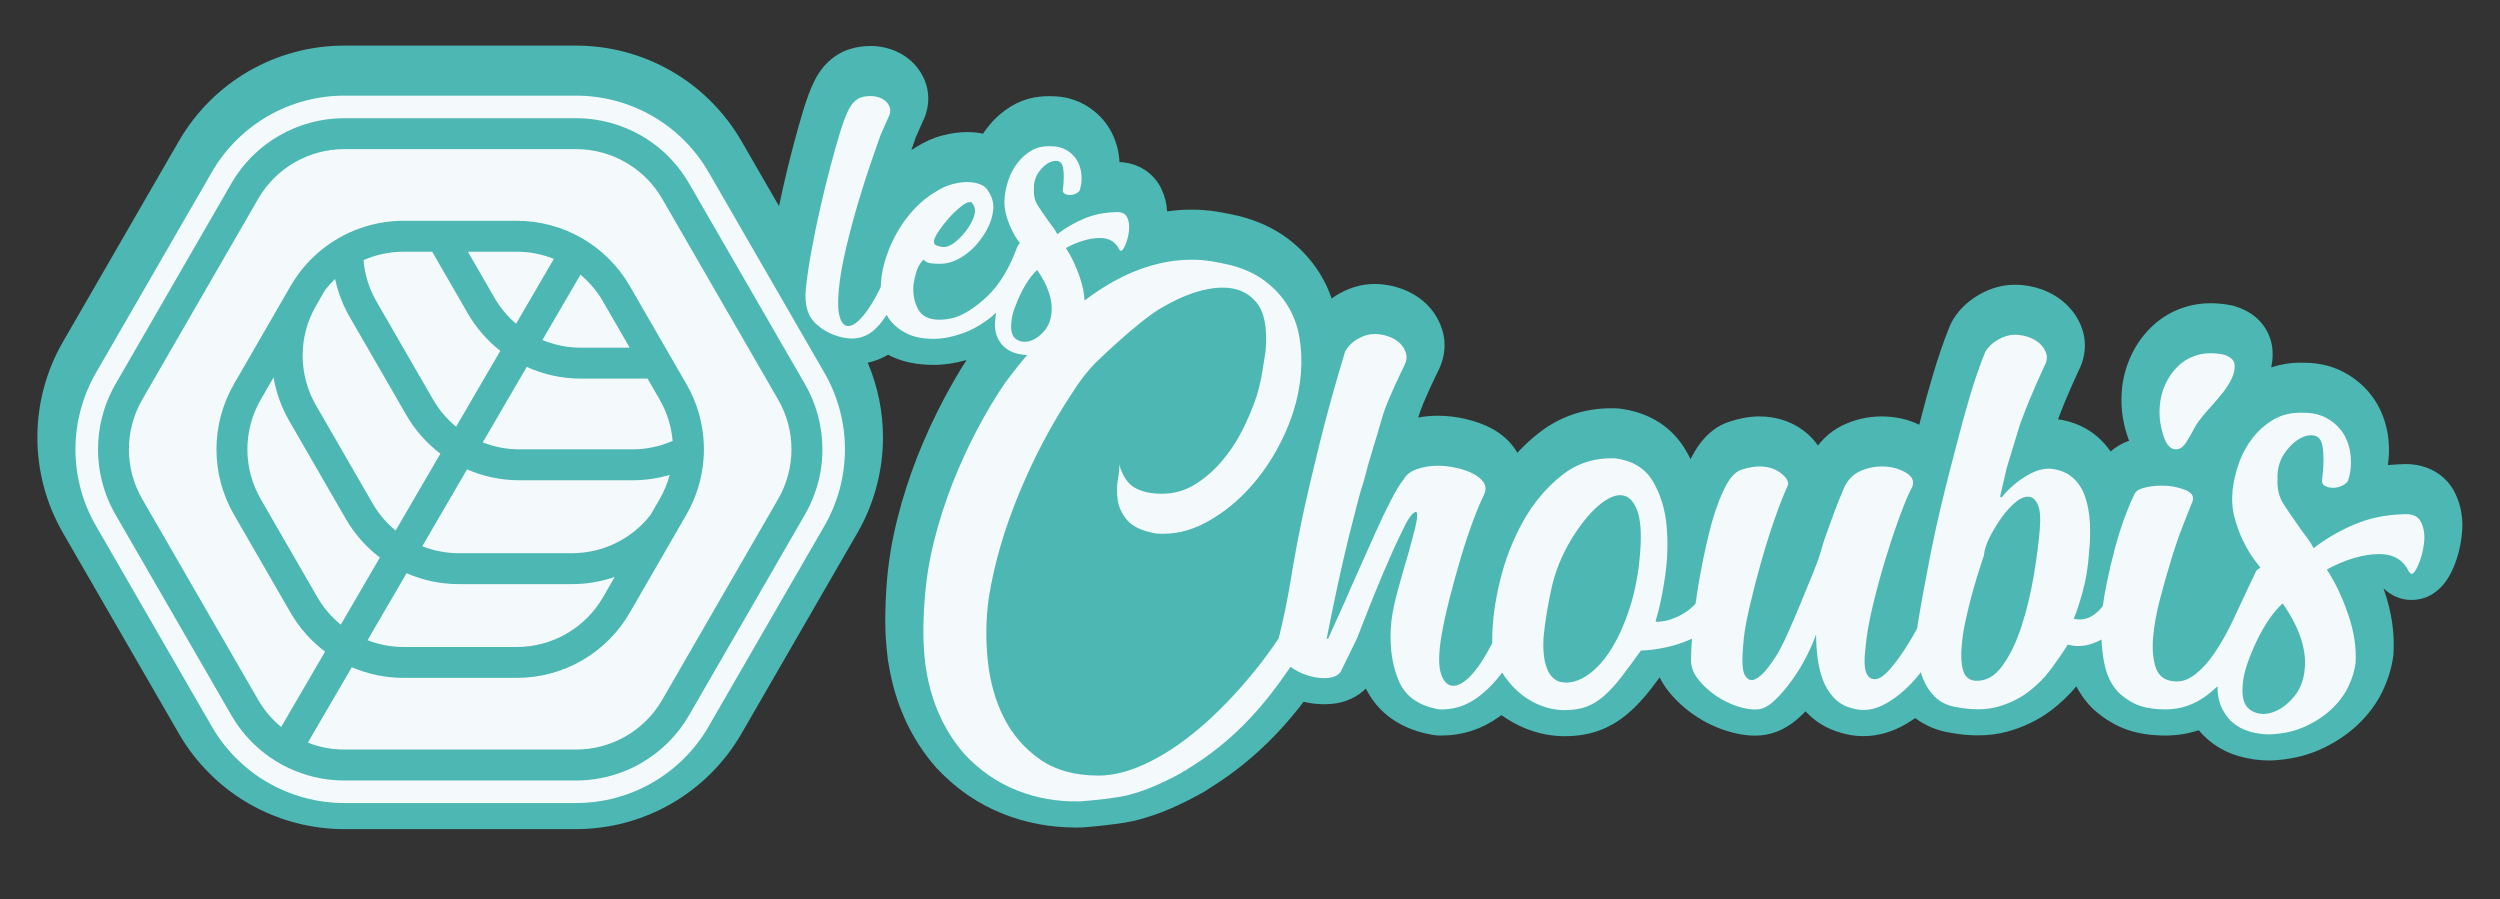 <?xml version="1.0" encoding="UTF-8"?> <svg xmlns="http://www.w3.org/2000/svg" id="Logo" viewBox="0 0 4411.36 1586.98"><rect x="0" y="0" width="4411.36" height="1586.98" fill="#333333" stroke="none"/><defs><style> .cls-1 { fill: #f4fafb; } .cls-2 { fill: #4db7b3; } </style></defs><path class="cls-2" d="M4343.88,944.64c-2.55,23.23-8.73,44.86-17.86,63.8-21.09,43.65-53.32,50.23-70.65,50.23-18.8,0-36.4-7.52-49.56-20.68.27,1.21.67,2.28,1.07,3.36,13.3,38.55,18.8,76.15,16.52,111.74l-.13,2.15-.27,2.15c-2.69,20.95-9.13,42.04-19.21,62.99-10.48,21.62-25.38,41.5-44.46,59.36-18.27,17.06-40.16,31.43-64.74,42.57-26.19,11.82-55.74,18.4-87.84,19.61h-2.28c-18.67,0-37.07-2.69-54.8-7.92-21.35-6.31-40.29-16.79-56.54-31.56-4.83-4.3-9.27-9-13.43-13.97-18.53,6.18-38.01,9.4-58.29,9.4-24.71,0-46.07-3.09-64.6-9.13-20.55-6.58-40.7-18.13-59.63-34.25l-1.21-1.07-1.21-1.07c-12.49-11.82-22.83-25.65-30.89-41.23-13.16,15.85-28.34,30.09-45.13,42.84-22.29,16.65-47.95,29.01-76.29,36.93-16.38,4.43-33.98,6.72-52.51,6.72-15.45,0-31.96-1.61-48.89-4.7-23.23-3.76-44.05-12.62-61.51-25.79-5.51,3.76-11.01,7.25-16.65,10.61-24.31,14.1-49.56,21.22-75.08,21.22-14.1,0-28.34-2.28-42.04-6.72-23.37-6.85-43.52-19.34-59.77-37.07-2.69,2.69-5.24,5.24-7.92,7.79-21.62,20.68-45.13,32.23-70.51,34.65-3.63.27-7.39.4-11.01.4-16.25,0-32.9-2.82-51.04-8.73-19.47-6.18-38.01-15.31-55.6-27.26-17.59-11.95-32.9-26.19-45.66-42.04-6.31-7.92-11.55-16.12-15.71-24.71-5.24,7.12-10.34,13.83-15.18,20.15-13.3,17.06-26.19,31.02-39.49,42.44-16.12,14.1-33.71,24.58-52.65,31.43-18,6.58-38.55,9.8-60.84,9.8s-46.87-4.7-69.7-14.1c-14.64-6.04-28.47-13.83-41.37-23.1-1.48,1.07-2.95,2.15-4.43,3.22-30.49,21.76-64.47,32.77-101.13,32.77h-3.89c-4.7-.13-9.4-.54-13.97-1.48-67.56-12.22-100.06-49.83-115.77-81.39-12.76,12.62-34.38,26.46-67.96,27.53-1.88.13-3.89.13-5.91.13-11.95,0-24.04-1.48-36.13-4.3-2.15,2.82-4.16,5.64-6.31,8.33-46.07,58.83-99.66,107.31-159.29,143.98-2.55,1.88-5.1,3.63-7.79,5.24l-.27.27-9,4.97c-17.59,9.67-35.46,18.53-53.19,26.19-19.34,8.33-39.62,15.18-60.3,20.41l-1.61.4-1.61.27-13.03,2.55-1.21.27-1.21.27c-23.23,3.63-48.35,6.45-74.54,8.46l-1.75.13h-1.75c-2.82,0-5.64.13-8.46.13-45.66,0-89.18-8.19-129.6-24.44-43.65-17.33-82.73-44.32-116.18-80.05l-.81-.81-.81-.94c-43.65-49.96-71.72-110.94-83.27-181.45l-1.21-6.72-.27-1.34-.13-1.88c-2.95-22.7-4.43-45.4-4.43-67.69s.94-44.32,2.69-66.89c2.96-37.34,9.27-75.48,18.8-113.09,9.13-36.4,20.95-73.06,35.05-109.06,14.1-35.59,29.82-69.7,46.74-101.54,13.03-24.58,26.46-47.81,40.16-69.03-20.01,5.78-39.62,8.6-58.42,8.6-27.94,0-52.65-4.97-73.47-14.64-2.15-1.07-4.43-2.15-6.58-3.36-11.15,6.72-23.23,11.28-35.86,14.1,17.59,41.63,26.86,86.36,26.86,131.75,0,59.09-15.58,117.38-45.13,168.55l-204.55,354.17c-29.55,51.17-72.26,93.88-123.43,123.43-51.17,29.55-109.46,45.13-168.55,45.13h-408.96c-59.1,0-117.38-15.58-168.55-45.13-51.17-29.55-93.75-72.26-123.29-123.43l-204.55-354.17c-29.55-51.17-45.13-109.46-45.13-168.55s15.58-117.38,45.13-168.55l204.55-354.17c29.55-51.17,72.12-93.88,123.29-123.43,51.17-29.55,109.46-45.13,168.55-45.13h408.96c59.1,0,117.38,15.58,168.55,45.13,51.17,29.55,93.88,72.26,123.43,123.43l66.21,114.7c2.28-11.01,4.7-21.89,7.12-32.77,5.78-25.52,11.95-50.63,18.27-74.54,6.31-23.77,12.49-45.8,18.53-65.27v-.4l.13-.27c5.37-16.79,10.34-30.22,14.91-40.29,6.98-15.85,15.44-28.47,25.65-38.81,12.22-12.09,26.19-20.68,41.5-25.12,11.15-3.49,23.1-5.1,36.8-5.1,10.74,0,21.89,1.75,33.17,5.37,12.62,4.03,24.04,10.21,33.98,18.4,11.95,9.94,21.35,22.83,27.26,37.47,7.66,19.07,8.06,39.89,1.34,60.03l-1.07,3.09-1.21,2.82-15.04,33.98c-2.15,6.04-4.7,13.57-7.79,22.43,2.69-1.75,5.37-3.36,8.06-4.97,15.18-9.67,30.89-16.65,46.6-20.68,15.04-4.03,29.68-6.04,43.38-6.04,9.8,0,19.34.94,28.47,2.82,2.42-3.76,5.1-7.52,7.92-11.01,12.09-15.71,26.73-28.61,43.38-38.28,19.07-11.28,40.83-16.92,64.87-16.92,1.75,0,3.49,0,5.24.13,22.56.13,43.11,5.91,61.38,17.06,17.59,10.74,31.56,24.85,41.37,41.9,9,15.71,14.5,33.31,16.25,52.24.13,1.61.27,3.36.27,4.97,32.77,1.34,60.17,18.8,73.87,47.01,6.04,12.49,9.4,25.92,10.21,40.02,14.64-2.01,29.14-3.09,43.78-3.09s29.14,1.21,43.92,3.49c12.22,2.01,24.71,4.43,37.34,7.39l.54.13.67.13c32.77,8.19,61.51,21.36,85.69,39.22,23.64,17.73,43.11,38.81,57.89,62.86,8.46,13.7,15.31,28.34,20.55,43.65,4.16-3.09,8.46-5.78,13.03-8.46,20.15-11.42,41.23-17.19,62.45-17.19,16.25,0,32.37,2.82,48.08,8.46l.4.13.27.13c17.33,6.45,32.23,15.85,44.19,27.8,13.57,13.56,23.24,30.62,28.2,49.69,3.89,16.12,5.37,40.83-9.54,68.77-24.04,49.56-31.56,70.91-33.85,79.24l-.13.4-.13.4c0,.13-.13.4-.13.54,11.15-2.01,22.56-3.09,34.38-3.09,16.38,0,32.91,1.88,48.62,5.64,17.06,3.9,32.37,9.4,45.66,16.39,18.67,9.94,33.31,22.97,43.52,38.95.94,1.48,1.88,2.95,2.69,4.43,11.28-12.36,23.5-23.64,36.53-33.98,37.34-29.68,80.72-44.59,129.07-44.59,3.22,0,6.31,0,9.54.13,3.36.13,6.85.54,10.21,1.07,62.72,9.54,95.49,44.99,111.88,73.06,2.95,5.1,5.78,10.21,8.33,15.45,17.33-34.79,39.75-56.54,68.5-66.08,18.8-6.18,36.13-9.27,52.92-9.27,28.74,0,55.33,8.33,76.96,24.31,11.01,8.19,19.88,17.19,26.46,27.13,11.55-15.18,26.19-27.26,43.52-35.73,21.62-10.34,44.72-15.71,68.63-15.71s46.74,4.97,66.62,14.64c.27-1.07.54-2.15.81-3.22,7.12-28.34,15.18-57.75,24.04-87.43,9-30.08,18.67-58.02,28.74-82.87,2.15-5.24,4.57-10.07,7.66-14.64,11.01-17.06,26.19-31.02,44.86-41.63,20.15-11.42,41.1-17.19,62.32-17.19,16.39,0,32.64,2.82,48.62,8.59,17.33,6.45,32.23,15.85,44.32,27.94,13.7,13.7,23.1,29.82,27.8,47.41,4.3,15.98,6.18,40.69-8.59,68.9-9.94,21.62-17.86,39.62-24.04,54.66-4.43,11.01-8.46,20.95-11.82,29.95,27.13,3.89,50.5,14.24,69.97,31.02,8.73,7.66,16.38,16.25,22.97,25.79,8.06-7.39,18.8-14.1,32.64-19.07-.4-1.07-.94-2.15-1.34-3.22-3.89-10.75-7.12-22.83-9.4-35.46-2.69-15.04-3.49-31.16-2.28-48.22,1.48-20.68,6.58-41.23,15.45-60.97,9.13-20.41,21.76-38.41,37.61-53.45,17.46-16.79,38.41-28.74,61.91-35.46,13.3-3.9,27.26-5.78,41.9-5.78,11.55,0,23.77,1.21,36.26,3.63l3.36.67,3.36,1.07c50.63,15.58,62.45,53.32,65.14,68.9,2.15,12.62,1.61,25.65-1.21,38.81,16.25-5.24,33.71-8.19,52.38-8.19,2.28,0,4.43,0,6.72.13,28.34.13,53.99,7.12,76.15,20.68,21.76,13.16,39.08,30.49,51.44,51.71,11.42,19.74,18.27,41.9,20.41,65.94,1.34,14.24.81,28.34-1.34,42.31,6.85-.67,13.7-1.21,20.68-1.48,3.63-.27,7.25-.4,10.74-.4,39.35,0,71.99,19.47,87.57,51.98,10.88,22.56,14.64,47.54,11.42,73.73Z"></path><path class="cls-1" d="M610.25,915.63l-99.98-173.15c-13.71-23.74-23.02-49.71-27.59-76.58l-22.63,39.21c-31.36,54.32-31.36,121.24,0,175.56l99.97,173.15c10.88,18.84,24.95,35.15,41.31,48.45l68.99-118.45c-24.28-18.46-44.77-41.63-60.08-68.18ZM716.98,732.4l-99.98-173.16c-12.05-20.88-20.71-43.49-25.72-66.92-6.33,5.99-12.22,12.47-17.65,19.42l-16.09,27.89c-31.36,54.31-31.36,121.24,0,175.55l99.97,173.16c10.71,18.55,24.53,34.65,40.57,47.84l78.99-135.62c-24.28-18.45-44.77-41.63-60.08-68.17ZM825.43,553.01l-62.83-108.83h-50.54c-24.76,0-48.74,5.21-70.68,14.86,2.15,25.27,9.79,50.2,22.9,72.91l99.97,173.16c10.71,18.55,24.53,34.66,40.57,47.84l77.98-133.87c-23.08-18.1-42.62-40.53-57.36-66.07ZM912,444.18h-86.38l47.07,81.54c10.12,17.51,23,32.84,37.91,45.6l66.71-114.52c-20.45-8.2-42.57-12.62-65.31-12.62ZM1009.49,1030.7h-199.94c-31.76,0-63.18-6.61-92.15-19.26l-68.87,118.25c19.95,7.75,41.44,11.92,63.53,11.92h199.94c62.72,0,120.67-33.47,152.04-87.78l20.65-35.76c-24.11,8.33-49.54,12.64-75.2,12.64ZM1064.04,531.95c-10.54-18.26-24.11-34.14-39.83-47.21l-67.1,115.2c21.1,8.81,44.02,13.56,67.63,13.56h86.38l-47.07-81.55ZM1116.23,847.46h-199.94c-31.76,0-63.18-6.6-92.15-19.25l-79.02,135.65c20.21,7.98,42.01,12.26,64.43,12.26h199.94c54.53,0,105.47-25.29,138.44-67.6l16.08-27.85c7.85-13.59,13.73-27.96,17.64-42.72-21.16,6.29-43.21,9.51-65.42,9.51ZM1164.01,705.11l-21.37-37.04h-117.9c-32.91,0-65.44-7.09-95.29-20.66l-77.59,133.2c20.2,7.98,42.01,12.27,64.43,12.27h199.94c24.75,0,48.73-5.21,70.66-14.87-2.13-25.27-9.76-50.2-22.88-72.91ZM1373.07,705.11l-204.5-354.2c-31.37-54.32-89.32-87.78-152.04-87.78h-409c-62.72,0-120.67,33.46-152.03,87.78l-204.51,354.2c-31.36,54.31-31.36,121.24,0,175.55l204.51,354.21c10.73,18.59,24.59,34.73,40.67,47.93l77.45-132.95c-24.62-18.55-45.37-41.93-60.86-68.75l-99.98-173.16c-20.16-34.94-30.82-74.72-30.82-115.06,0-40.35,10.66-80.13,30.82-115.07l99.98-173.16c4.63-8.04,9.76-15.77,15.33-23.15,16.19-21.55,36.09-40.15,58.76-54.86,3.32-2.16,6.71-4.23,10.14-6.22,12.72-7.34,26.07-13.43,39.87-18.18,3.24-1.13,6.49-2.17,9.78-3.13,21.16-6.29,43.21-9.51,65.42-9.51h199.94c40.34,0,80.13,10.65,115.07,30.82,34.94,20.17,64.06,49.3,84.23,84.23l62.84,108.84,31.51,54.57,5.63,9.75c12.04,20.88,20.71,43.49,25.72,66.92.7,3.21,1.31,6.43,1.86,9.68,2.16,12.67,3.25,25.54,3.25,38.48,0,5.86-.23,11.72-.68,17.53-2.63,34.26-12.92,67.67-30.16,97.53l-17.79,30.82-82.18,142.33c-20.17,34.94-49.29,64.06-84.23,84.23-34.94,20.18-74.73,30.84-115.07,30.84h-199.94c-31.44,0-62.54-6.47-91.27-18.89l-77.55,133.13c20.17,7.94,41.92,12.21,64.29,12.21h409c62.72,0,120.67-33.46,152.04-87.77l204.5-354.21c31.36-54.31,31.36-121.24,0-175.55ZM1373.07,705.11l-204.5-354.2c-31.37-54.32-89.32-87.78-152.04-87.78h-409c-62.72,0-120.67,33.46-152.03,87.78l-204.51,354.2c-31.36,54.31-31.36,121.24,0,175.55l204.51,354.21c10.73,18.59,24.59,34.73,40.67,47.93l77.45-132.95c-24.62-18.55-45.37-41.93-60.86-68.75l-99.98-173.16c-20.16-34.94-30.82-74.72-30.82-115.06,0-40.35,10.66-80.13,30.82-115.07l99.98-173.16c4.63-8.04,9.76-15.77,15.33-23.15,16.19-21.55,36.09-40.15,58.76-54.86,3.32-2.16,6.71-4.23,10.14-6.22,12.72-7.34,26.07-13.43,39.87-18.18,3.24-1.13,6.49-2.17,9.78-3.13,21.16-6.29,43.21-9.51,65.42-9.51h199.94c40.34,0,80.13,10.65,115.07,30.82,34.94,20.17,64.06,49.3,84.23,84.23l62.84,108.84,31.51,54.57,5.63,9.75c12.04,20.88,20.71,43.49,25.72,66.92.7,3.21,1.31,6.43,1.86,9.68,2.16,12.67,3.25,25.54,3.25,38.48,0,5.86-.23,11.72-.68,17.53-2.63,34.26-12.92,67.67-30.16,97.53l-17.79,30.82-82.18,142.33c-20.17,34.94-49.29,64.06-84.23,84.23-34.94,20.18-74.73,30.84-115.07,30.84h-199.94c-31.44,0-62.54-6.47-91.27-18.89l-77.55,133.13c20.17,7.94,41.92,12.21,64.29,12.21h409c62.72,0,120.67-33.46,152.04-87.77l204.5-354.21c31.36-54.31,31.36-121.24,0-175.55ZM1164.01,705.11l-21.37-37.04h-117.9c-32.91,0-65.44-7.09-95.29-20.66l-77.59,133.2c20.2,7.98,42.01,12.27,64.43,12.27h199.94c24.75,0,48.73-5.21,70.66-14.87-2.13-25.27-9.76-50.2-22.88-72.91ZM1147.93,908.52l16.08-27.85c7.85-13.59,13.73-27.96,17.64-42.72-21.16,6.29-43.21,9.51-65.42,9.51h-199.94c-31.76,0-63.18-6.6-92.15-19.25l-79.02,135.65c20.21,7.98,42.01,12.26,64.43,12.26h199.94c54.53,0,105.47-25.29,138.44-67.6ZM1024.21,484.74l-67.1,115.2c21.1,8.81,44.02,13.56,67.63,13.56h86.38l-47.07-81.55c-10.54-18.26-24.11-34.14-39.83-47.21ZM809.55,1030.7c-31.76,0-63.18-6.61-92.15-19.26l-68.87,118.25c19.95,7.75,41.44,11.92,63.53,11.92h199.94c62.72,0,120.67-33.47,152.04-87.78l20.65-35.76c-24.11,8.33-49.54,12.64-75.2,12.64h-199.94ZM825.62,444.18l47.07,81.54c10.12,17.51,23,32.84,37.91,45.6l66.71-114.52c-20.45-8.2-42.57-12.62-65.31-12.62h-86.38ZM762.61,444.18h-50.54c-24.76,0-48.74,5.21-70.68,14.86,2.15,25.27,9.79,50.2,22.9,72.91l99.97,173.16c10.71,18.55,24.53,34.66,40.57,47.84l77.98-133.87c-23.08-18.1-42.62-40.53-57.36-66.07l-62.83-108.83ZM591.29,492.33c-6.33,5.99-12.22,12.47-17.65,19.42l-16.09,27.89c-31.36,54.31-31.36,121.24,0,175.55l99.97,173.16c10.71,18.55,24.53,34.65,40.57,47.84l78.99-135.62c-24.28-18.45-44.77-41.63-60.08-68.17l-99.98-173.16c-12.05-20.88-20.71-43.49-25.72-66.92ZM482.68,665.9l-22.63,39.21c-31.36,54.32-31.36,121.24,0,175.56l99.97,173.15c10.88,18.84,24.95,35.15,41.31,48.45l68.99-118.45c-24.28-18.46-44.77-41.63-60.08-68.18l-99.98-173.15c-13.71-23.74-23.02-49.71-27.59-76.58ZM1454.79,657.92l-204.51-354.2c-23.66-40.99-57.84-75.15-98.8-98.8-40.96-23.65-87.63-36.16-134.95-36.16h-408.99c-47.33,0-94.01,12.51-134.97,36.17-40.97,23.65-75.13,57.82-98.79,98.79l-204.5,354.2c-23.66,40.99-36.16,87.65-36.16,134.96,0,47.31,12.5,93.98,36.15,134.95l204.52,354.2c23.64,40.98,57.8,75.14,98.79,98.8,40.97,23.66,87.64,36.16,134.96,36.16h408.99c47.31,0,93.99-12.5,134.95-36.15,40.98-23.67,75.14-57.83,98.8-98.8l204.51-354.21c23.65-40.98,36.15-87.64,36.15-134.95,0-47.31-12.5-93.98-36.15-134.96ZM1451.13,796.26c0,.32,0,.64,0,.95-.02,1.07-.05,2.16-.09,3.23-.03,1.08-.07,2.16-.13,3.24-.02.49-.05.96-.07,1.45-.03.5-.06,1-.09,1.5-.06,1.06-.13,2.13-.22,3.19,0,.21-.02.42-.05.64-.04.6-.09,1.19-.14,1.79-.06.73-.12,1.45-.2,2.19-.06.69-.13,1.37-.2,2.06-.3,2.88-.65,5.77-1.06,8.64-.1.71-.2,1.4-.31,2.11-.31,2.08-.65,4.15-1.02,6.22-.09.5-.18,1-.28,1.51-.34,1.85-.71,3.7-1.1,5.54-.14.66-.28,1.3-.42,1.96-2.78,12.63-6.63,25.01-11.52,37.01-.46,1.12-.92,2.26-1.39,3.37-1.02,2.44-2.11,4.85-3.23,7.25-.35.77-.71,1.52-1.07,2.28-.19.42-.39.83-.6,1.24-.39.79-.78,1.57-1.16,2.35-.9,1.8-1.82,3.58-2.76,5.36-.61,1.12-1.21,2.25-1.84,3.36-.6,1.08-1.21,2.17-1.83,3.24l-204.5,354.21c-20.17,34.93-49.3,64.06-84.24,84.23-2.19,1.26-4.39,2.49-6.6,3.67-.86.46-1.71.9-2.58,1.35-.49.26-.98.51-1.47.76-.68.35-1.36.7-2.05,1.02-1.15.58-2.31,1.14-3.47,1.69-.49.23-.98.47-1.47.7-2.86,1.33-5.74,2.62-8.65,3.82-.58.25-1.14.48-1.72.72-27.54,11.25-57.14,17.11-87.05,17.11h-409c-7.4,0-14.79-.36-22.13-1.07-.56-.05-1.11-.11-1.67-.17-.86-.08-1.7-.18-2.55-.28-.93-.1-1.86-.22-2.79-.34-.5-.06-.98-.13-1.48-.2-1.06-.14-2.13-.29-3.18-.45-2.27-.34-4.53-.71-6.77-1.11-.46-.08-.91-.16-1.35-.25-15.65-2.89-30.98-7.42-45.71-13.49-.82-.34-1.63-.68-2.44-1.02-2.4-1-4.78-2.07-7.15-3.18-.77-.35-1.52-.71-2.28-1.07-.42-.19-.83-.39-1.24-.6-.79-.39-1.57-.78-2.35-1.16-1.8-.9-3.58-1.82-5.36-2.76-1.12-.61-2.25-1.21-3.36-1.84-1.08-.6-2.17-1.21-3.24-1.83-22.93-13.24-43.35-30.33-60.39-50.4-1.62-1.91-3.21-3.85-4.77-5.81-2.34-2.94-4.61-5.95-6.8-9.01-.55-.77-1.09-1.53-1.63-2.31-1.07-1.54-2.14-3.1-3.18-4.67-2.6-3.93-5.08-7.95-7.45-12.04l-204.51-354.2c-3.05-5.29-5.9-10.7-8.5-16.2-.43-.9-.86-1.81-1.27-2.73-.04-.07-.08-.15-.1-.22-.49-1.06-.97-2.14-1.44-3.21-.48-1.09-.95-2.19-1.41-3.28-11.91-28.22-18.1-58.66-18.1-89.42,0-36.56,8.75-72.66,25.41-105.12.6-1.17,1.21-2.34,1.83-3.5,1.16-2.17,2.36-4.32,3.59-6.46l204.5-354.2c7.12-12.34,15.37-23.96,24.61-34.71.95-1.11,1.92-2.23,2.9-3.32.81-.91,1.62-1.82,2.45-2.72.34-.37.67-.73.99-1.07.71-.76,1.41-1.51,2.14-2.26,1.15-1.21,2.32-2.4,3.49-3.57.93-.93,1.86-1.85,2.8-2.76,13.47-13.02,28.52-24.4,44.86-33.83,34.93-20.18,74.72-30.83,115.06-30.83h409c40.34,0,80.13,10.65,115.06,30.83,20.31,11.73,38.65,26.48,54.41,43.63,11.37,12.35,21.38,25.97,29.83,40.6l204.5,354.2c20.17,34.94,30.83,74.73,30.83,115.07,0,1.12,0,2.25-.03,3.37ZM1168.57,350.91c-31.37-54.32-89.32-87.78-152.04-87.78h-409c-62.72,0-120.67,33.46-152.03,87.78l-204.51,354.2c-31.36,54.31-31.36,121.24,0,175.55l204.51,354.21c10.73,18.59,24.59,34.73,40.67,47.93l77.45-132.95c-24.62-18.55-45.37-41.93-60.86-68.75l-99.98-173.16c-20.16-34.94-30.82-74.72-30.82-115.06,0-40.35,10.66-80.13,30.82-115.07l99.98-173.16c4.63-8.04,9.76-15.77,15.33-23.15,16.19-21.55,36.09-40.15,58.76-54.86,3.32-2.16,6.71-4.23,10.14-6.22,12.72-7.34,26.07-13.43,39.87-18.18,3.24-1.13,6.49-2.17,9.78-3.13,21.16-6.29,43.21-9.51,65.42-9.51h199.94c40.34,0,80.13,10.65,115.07,30.82,34.94,20.17,64.06,49.3,84.23,84.23l62.84,108.84,31.51,54.57,5.63,9.75c12.04,20.88,20.71,43.49,25.72,66.92.7,3.21,1.31,6.43,1.86,9.68,2.16,12.67,3.25,25.54,3.25,38.48,0,5.86-.23,11.72-.68,17.53-2.63,34.26-12.92,67.67-30.16,97.53l-17.79,30.82-82.18,142.33c-20.17,34.94-49.29,64.06-84.23,84.23-34.94,20.18-74.73,30.84-115.07,30.84h-199.94c-31.44,0-62.54-6.47-91.27-18.89l-77.55,133.13c20.17,7.94,41.92,12.21,64.29,12.21h409c62.72,0,120.67-33.46,152.04-87.77l204.5-354.21c31.36-54.31,31.36-121.24,0-175.55l-204.5-354.2ZM1164.01,705.11l-21.37-37.04h-117.9c-32.91,0-65.44-7.09-95.29-20.66l-77.59,133.2c20.2,7.98,42.01,12.27,64.43,12.27h199.94c24.75,0,48.73-5.21,70.66-14.87-2.13-25.27-9.76-50.2-22.88-72.91ZM1147.93,908.52l16.08-27.85c7.85-13.59,13.73-27.96,17.64-42.72-21.16,6.29-43.21,9.51-65.42,9.51h-199.94c-31.76,0-63.18-6.6-92.15-19.25l-79.02,135.65c20.21,7.98,42.01,12.26,64.43,12.26h199.94c54.53,0,105.47-25.29,138.44-67.6ZM1024.21,484.74l-67.1,115.2c21.1,8.81,44.02,13.56,67.63,13.56h86.38l-47.07-81.55c-10.54-18.26-24.11-34.14-39.83-47.21ZM809.55,1030.7c-31.76,0-63.18-6.61-92.15-19.26l-68.87,118.25c19.95,7.75,41.44,11.92,63.53,11.92h199.94c62.72,0,120.67-33.47,152.04-87.78l20.65-35.76c-24.11,8.33-49.54,12.64-75.2,12.64h-199.94ZM825.62,444.18l47.07,81.54c10.12,17.51,23,32.84,37.91,45.6l66.71-114.52c-20.45-8.2-42.57-12.62-65.31-12.62h-86.38ZM762.61,444.18h-50.54c-24.76,0-48.74,5.21-70.68,14.86,2.15,25.27,9.79,50.2,22.9,72.91l99.97,173.16c10.71,18.55,24.53,34.66,40.57,47.84l77.98-133.87c-23.08-18.1-42.62-40.53-57.36-66.07l-62.83-108.83ZM591.29,492.33c-6.33,5.99-12.22,12.47-17.65,19.42l-16.09,27.89c-31.36,54.31-31.36,121.24,0,175.55l99.97,173.16c10.71,18.55,24.53,34.65,40.57,47.84l78.99-135.62c-24.28-18.45-44.77-41.63-60.08-68.17l-99.98-173.16c-12.05-20.88-20.71-43.49-25.72-66.92ZM482.68,665.9l-22.63,39.21c-31.36,54.32-31.36,121.24,0,175.56l99.97,173.15c10.88,18.84,24.95,35.15,41.31,48.45l68.99-118.45c-24.28-18.46-44.77-41.63-60.08-68.18l-99.98-173.15c-13.71-23.74-23.02-49.71-27.59-76.58Z"></path><g><path class="cls-1" d="M3818.74,772.53c4.34,12.15,10.45,18.79,18.18,20.15,7.8,1.29,14.72-2.85,20.83-12.35,6.92-11.26,11.87-19.95,14.93-25.99,2.99-6.04,9.7-15.13,20.08-27.28,8.69-9.5,17.37-19.47,25.99-29.85,8.68-10.38,15.13-20.36,19.47-29.85,4.34-9.57,5.84-17.98,4.55-25.38-1.29-7.33-7.6-12.76-18.79-16.22-17.37-3.46-32.7-3.26-46.14.68-13.43,3.87-24.9,10.38-34.4,19.47-9.5,9.09-17.1,19.88-22.73,32.43-5.63,12.55-8.89,25.31-9.7,38.34-.88,11.26-.47,21.64,1.29,31.14,1.7,9.57,3.87,17.78,6.45,24.7Z"></path><path class="cls-1" d="M4271.98,921.19c-5.16-10.79-16.42-15.33-33.72-13.64-29.45.88-57.2,6.72-83.12,17.57-25.99,10.86-50.28,24.9-72.74,42.2-3.46-6.92-7.4-13.16-11.74-18.86-4.34-5.56-8.62-11.47-12.96-17.51-10.38-14.72-19.68-28.36-27.89-40.91-8.28-12.55-11.94-27.48-11.06-44.78-.88-19.07,4.55-35.96,16.22-50.68,11.67-14.72,24.02-23.34,37.05-25.99,14.66-2.58,23.34,3.26,25.92,17.57,2.65,14.25,2.65,33.11,0,56.45-1.7,6.99-.41,11.74,3.94,14.32,4.34,2.58,9.3,3.87,14.93,3.87s11.06-1.29,16.22-3.87c5.22-2.58,8.68-5.63,10.38-9.09,4.34-13.84,5.84-27.89,4.55-42.2-1.29-14.32-5.16-27.07-11.67-38.34-6.51-11.2-15.81-20.56-27.95-27.89-12.08-7.33-26.39-11.06-42.81-11.06-20.76-.81-38.54,3.05-53.26,11.67-14.72,8.68-27.28,19.74-37.66,33.11-10.38,13.43-18.39,28.16-24.02,44.17-5.63,16.08-9.3,31.82-11.06,47.43-1.7,17.3-.61,33.31,3.26,48.04,3.94,14.72,8.89,28.36,14.93,40.91,6.11,12.55,12.55,23.61,19.47,33.11,4.21,5.7,8.01,10.72,11.53,15.2-3.12,1.15-5.7,2.99-7.6,5.56l-12.96,27.28c-9.57,20.76-19.34,41.59-29.24,62.35-9.97,20.76-20.56,39.42-31.82,55.84-11.26,16.49-23.41,29.45-36.37,38.95-12.96,9.57-26.87,12.55-41.52,9.09-13.03-2.58-21.71-11.06-25.99-25.31-4.34-14.32-5.63-31.35-3.94-51.3,1.76-20.76,5.84-43.49,12.35-68.19,6.51-24.7,13.23-48.24,20.15-70.77,6.92-22.53,13.84-42.41,20.76-59.78,6.92-17.3,11.67-29.38,14.32-36.3,6.04-11.26,2.58-19.54-10.38-24.7-13.03-5.22-26.87-7.8-41.59-7.8-11.26,0-21.85,1.29-31.82,3.87-9.97,2.65-15.81,6.99-17.51,13.03-5.22,10.38-10.86,23.82-16.89,40.24-6.11,16.49-11.67,34.4-16.89,53.87-5.22,19.54-9.91,39.62-14.25,60.46-2.92,13.98-5.22,27.61-6.99,40.85-2.44,3.12-4.89,6.04-7.33,8.48-12.96,12.96-27.68,17.78-44.17,14.25,4.34-9.5,9.57-25.1,15.61-46.75,6.04-21.58,9.97-45.46,11.67-71.38,1.76-17.3,2.17-34.47,1.36-51.3-.88-16.89-3.73-32.3-8.48-46.14-4.75-13.84-12.15-25.1-22.05-33.79-9.97-8.62-22.73-13.77-38.34-15.54-13.84-.88-28.77,3.66-44.78,13.64-16.08,9.97-30.13,22.26-42.2,36.98l-2.65-1.29,11.74-50.62,23.34-76.67c4.34-12.08,9.97-26.6,16.89-43.49,6.92-16.9,15.61-36.57,25.99-59.1,4.34-7.8,5.63-14.93,3.87-21.44-1.7-6.45-5.16-12.28-10.38-17.51-5.16-5.16-11.87-9.3-20.15-12.35-8.21-2.99-16.62-4.55-25.31-4.55-9.5,0-19.27,2.85-29.18,8.48-9.97,5.63-17.57,12.76-22.73,21.37-9.57,23.41-18.66,49.6-27.28,78.57-8.68,29.04-16.49,57.4-23.41,85.08-20.76,77.96-36.16,142.42-46.07,193.51-9.97,51.09-17.57,92.68-22.73,124.64-.27,2.04-.41,4-.61,6.04-3.26,5.9-6.45,11.67-9.77,17.37-12.15,20.76-24.29,38.34-36.37,52.58-12.15,14.32-22.12,21.03-29.85,20.15-14.79-.88-19.95-18.59-15.61-53.26,1.7-21.64,6.04-46.95,12.96-75.99,6.92-28.97,14.72-57.54,23.41-85.7,8.62-28.09,17.1-53.26,25.31-75.31,8.21-22.05,14.52-36.98,18.86-44.78,6.85-11.26,4.27-20.83-7.8-28.56-12.15-7.8-26.87-11.74-44.17-11.74-13.84,0-27,3.05-39.56,9.09-12.48,6.11-21.71,16.49-27.75,31.21-7.73,18.18-13.77,33.31-18.05,45.46-4.34,12.08-8.01,22.26-10.99,30.46-3.05,8.28-5.43,15.2-7.12,20.83-1.7,5.63-3.46,11.47-5.16,17.51-2.58,8.69-7.06,20.76-13.5,36.37-6.51,15.61-13.16,31.82-20.02,48.72-6.92,16.9-13.77,33.11-20.69,48.65-6.85,15.61-12.48,27.28-16.76,35.08-5.16,9.57-11.87,19.74-20.02,30.53-8.21,10.86-15.94,17.98-23.27,21.44-7.26,3.46-13.3,1.29-18.05-6.51-4.75-7.8-5.84-25.51-3.19-53.26.81-16.42,4.27-37.86,10.38-64.25,6.04-26.39,12.96-53.47,20.76-81.15,7.8-27.75,16.01-53.94,24.7-78.57,8.62-24.7,16.42-44.37,23.34-59.1.88-6.92-3.66-14.05-13.64-21.44-9.97-7.33-22.32-11.06-36.98-11.06-9.57,0-20.22,1.97-32.03,5.84-11.74,3.94-22.46,16.69-32.16,38.34-9.63,20.76-17.98,45.66-24.97,74.7-7.06,28.97-12.96,57.74-17.78,86.37-2.17,12.55-4,24.77-5.63,36.64-5.56,6.31-11.81,11.67-18.59,15.95-17.37,10.79-34.2,16.22-50.68,16.22l-1.29-1.29c6.04-19.07,11.47-44.17,16.22-75.31,4.75-31.21,5.9-61.68,3.26-91.6-2.58-29.85-10.58-56.25-24.02-79.18-13.43-22.93-35.28-36.57-65.54-40.91-36.37-1.76-68.19,8.21-95.47,29.85-27.28,21.64-50.01,48.72-68.19,81.15-18.18,32.5-31.82,67.58-40.91,105.24-9.09,37.66-13.64,72.06-13.64,103.2,0,1.9.07,3.8.14,5.7-.47,1.09-.95,2.31-1.42,3.39-12.15,23.41-24.02,41.39-35.69,53.94-11.74,12.55-22.32,18.79-31.82,18.79s-16.69-6.92-21.44-20.76c-4.75-13.84-4.55-36.37.61-67.51,3.46-19.95,8.28-41.8,14.32-65.61,6.04-23.82,12.55-47.43,19.47-70.77,6.92-23.41,14.05-44.99,21.44-64.93,7.33-19.95,14.05-35.89,20.15-48.04,3.39-7.8,3.19-14.72-.68-20.83-3.87-6.04-9.97-11.2-18.18-15.54-8.21-4.34-17.98-7.8-29.24-10.38-11.26-2.65-22.53-3.94-33.72-3.94-13.03,0-25.17,1.97-36.37,5.84-11.26,3.94-19.07,9.77-23.41,17.57-6.92,8.62-14.72,21.44-23.34,38.27-8.68,16.89-17.57,35.55-26.67,55.84-9.09,20.36-18.39,41.19-27.89,62.35-9.57,21.24-18.18,40.91-25.99,59.1l-29.85,66.22h-2.58c13.77-70.09,26.8-129.87,38.95-179.19.32-1.34.59-2.64,1.29-5.22,5.16-19.88,9.7-37.66,13.64-53.2,3.87-15.61,8.01-29.92,12.35-42.88,4.27-17.3,9.3-35.08,14.93-53.26,5.63-18.18,10.99-36.37,16.22-54.55,5.22-19,18.18-49.73,38.95-92.21,4.34-7.8,5.63-15.13,3.94-22.05-1.76-6.92-5.22-13.03-10.38-18.18-5.22-5.22-11.94-9.3-20.15-12.35-8.28-2.99-16.69-4.55-25.31-4.55-9.57,0-19.34,2.85-29.24,8.48-9.97,5.63-17.51,13.16-22.73,22.66-17.3,57.2-32.03,110.19-44.17,159.11-12.15,48.92-22.53,93.29-31.14,133.12-7.8,37.25-14.72,74.5-20.76,111.68-5.56,34.06-12.62,68.19-21.1,102.25-9.77,14.32-19.74,28.43-30.19,41.93-31.62,40.71-64.12,75.92-97.43,105.85-33.32,29.85-66.43,52.99-99.33,69.48-32.91,16.42-63.24,24.63-90.92,24.63-41.52,0-75.99-9.5-103.2-28.56-27.28-19.07-48.51-43.49-63.64-73.35-15.2-29.92-24.7-63.64-28.57-101.3-3.94-37.66-3.26-74.7,1.9-111.07,9.57-59.71,27.48-121.38,53.94-185.03,26.39-63.64,57.74-122.74,94.11-177.29,11.26-18.18,24.22-35.08,39.01-50.62.81-.88,75.04-73.14,116.23-97.43,41.05-24.22,77.69-36.37,109.71-36.37,25.1,0,44.78,8.68,59.1,25.99,14.25,17.37,19.68,45.93,16.22,85.7-1.76,11.26-3.66,23.61-5.84,37.05-2.17,13.43-5.43,27.48-9.77,42.2-6.92,20.76-15.54,41.32-25.92,61.68-10.45,20.36-22.73,38.74-37.05,55.23-14.32,16.42-30.06,29.85-47.43,40.24-17.3,10.38-36.3,15.61-57.13,15.61-19.07,0-34.88-3.46-47.36-10.45-12.55-6.92-21.92-20.76-27.95-41.52.88,5.16.2,13.64-1.97,25.31-2.17,11.67-2.37,24.02-.61,37.05,1.7,12.96,7.33,25.1,16.9,36.37,9.5,11.26,26.39,19,50.62,23.34,30.33,2.58,60.18-4.07,89.63-20.15,29.38-16.01,56.04-37.66,79.86-64.93,23.82-27.28,43.49-58.42,59.1-93.5,15.54-35.01,24.63-69.89,27.28-104.49,1.7-21.64.81-42.68-2.65-63.03-3.46-20.29-10.38-38.95-20.76-55.84-10.38-16.9-24.02-31.55-40.91-44.17-16.83-12.48-37.45-21.85-61.68-27.89-11.26-2.58-22.32-4.75-33.11-6.51-10.86-1.7-21.85-2.58-33.11-2.58-56.32,0-112.56,19.07-168.81,57.13-6.96,4.72-13.88,9.66-20.75,14.82-.75-13.12-3.55-26.82-8.45-41.1-6.75-19.73-14.93-36.85-24.46-51.44,10.12-5.65,20.32-9.95,30.78-13.07,10.37-3.12,20.07-4.64,29.09-4.64,16.87,0,28.34,7,34.58,21.08v-.84c2.19,4.47,5.31,2.7,9.28-5.48,3.88-8.18,6.41-17.29,7.59-27.41,1.1-9.02,0-17.03-3.37-24.03-3.37-7-10.71-9.95-21.93-8.85-19.14.59-37.11,4.3-53.97,11.38-16.87,7-32.64,16.11-47.23,27.41-2.28-4.47-4.81-8.6-7.59-12.23-2.87-3.63-5.65-7.51-8.43-11.38-6.75-9.53-12.82-18.38-18.13-26.56-5.4-8.18-7.76-17.88-7.17-29.09-.59-12.4,2.95-23.36,10.54-32.89,7.59-9.53,15.6-15.18,24.03-16.87,9.53-1.69,15.18,2.11,16.87,11.38,1.69,9.28,1.69,21.5,0,36.68-1.18,4.47-.34,7.59,2.53,9.28,2.78,1.69,5.99,2.53,9.7,2.53s7.17-.84,10.54-2.53c3.37-1.69,5.57-3.63,6.75-5.9,2.78-9.02,3.79-18.13,2.95-27.41-.84-9.28-3.37-17.54-7.59-24.88-4.22-7.34-10.29-13.32-18.13-18.13-7.93-4.81-17.2-7.17-27.83-7.17-13.49-.59-25.05,1.94-34.58,7.59-9.61,5.57-17.71,12.82-24.46,21.5-6.75,8.69-11.97,18.3-15.6,28.67-3.71,10.37-6.07,20.66-7.17,30.78-1.18,11.22-.42,21.59,2.11,31.2,2.53,9.53,5.73,18.38,9.7,26.56,3.88,8.1,8.1,15.35,12.65,21.5.84,1.18,1.52,2.02,2.36,3.12-1.86,1.77-3.54,4.05-4.89,7-13.49,37.11-30.95,65.95-52.29,86.44-21.42,20.49-42.17,33.56-62.41,39.21h-.84c-7.93,1.69-15.18,2.53-21.93,2.53-18.05,0-30.36-6.07-37.11-18.13-6.75-12.06-9.61-26.56-8.43-43.43,1.1-7.34,2.78-14.93,5.06-22.77,2.19-7.84,6.41-15.18,12.65-21.93,3.37,3.96,7.67,6.16,13.07,6.75,5.31.51,10.79.84,16.44.84,10.63,0,21.34-2.78,32.05-8.43,10.63-5.65,20.32-13.07,29.09-22.35,8.69-9.28,16.02-19.57,21.93-30.78,5.9-11.22,9.36-22.52,10.54-33.73,1.1-11.81-2.02-23.11-9.28-33.73-2.87-5.06-7.59-8.86-14.34-11.39-6.75-2.53-14.34-3.8-22.77-3.8-7.93,0-16.61,1.27-26.14,3.8-9.61,2.53-19.14,6.92-28.67,13.07-13.49,7.84-25.89,17.71-37.11,29.52-11.3,11.81-21.08,24.88-29.52,39.21-8.43,14.34-15.35,29.35-20.66,45.12-5.4,15.77-8.6,31.46-9.7,47.23-.25,2.45-.34,4.81-.34,7.17-.76,1.52-1.52,3.12-2.19,4.64-9.61,19.14-18.97,34.24-28.25,45.54-9.28,11.22-17.63,17.46-24.88,18.55-7.34,1.1-12.82-3.54-16.44-13.91-3.71-10.37-4.39-27.66-2.11-51.86,2.19-21.93,6.58-46.38,13.07-73.37,6.41-26.99,13.49-53.3,21.08-78.85,7.59-25.55,15.01-48.91,22.35-70,7.25-21.08,12.9-37.27,16.87-48.49l16.02-36.26c1.69-5.06,1.69-9.7,0-13.92-1.69-4.22-4.22-7.76-7.59-10.54-3.37-2.78-7.34-4.89-11.81-6.32-4.55-1.43-8.77-2.11-12.65-2.11-6.75,0-12.57.67-17.29,2.11-4.81,1.43-9.28,4.22-13.49,8.43-4.22,4.22-8.18,10.37-11.81,18.55-3.71,8.18-7.76,19.23-12.23,33.31-5.65,18.55-11.55,39.47-17.71,62.83-6.24,23.36-12.14,47.39-17.71,72.1-5.65,24.71-10.71,49.33-15.18,73.79-4.55,24.46-7.93,47.06-10.12,67.89-2.87,26.99,2.19,47.06,15.18,60.3,12.9,13.24,29.18,22.09,48.91,26.56,19.65,4.47,36.69,1.52,51.02-8.85,9.7-7,18.72-17.37,27.32-30.95,2.28,4.22,4.89,8.26,8.1,11.98,7.59,9.02,17.37,16.28,29.52,21.93,12.06,5.65,27.07,8.43,45.12,8.43,15.69,0,32.47-3.12,50.18-9.28,17.71-6.16,34.83-15.94,51.44-29.09,3.12-2.53,6.16-5.23,9.11-8.01-.93,4.64-1.69,9.11-1.94,13.49-1.18,10.71-.17,19.99,2.95,27.83,3.04,7.84,7.42,14.34,13.07,19.4,5.57,5.06,12.23,8.69,19.82,10.96,6.76,1.95,13.59,3.1,20.61,3.32-12.76,14.87-25.32,30.63-37.7,47.3-17.37,25.1-33.99,52.86-50.01,83.12-16.08,30.33-30.53,61.95-43.56,94.79-12.96,32.98-23.82,66.49-32.43,100.69-8.68,34.2-14.32,68.19-16.89,101.91-1.76,21.64-2.58,42.2-2.58,61.68s1.29,39.22,3.87,59.1c.14.73,1.29,7.8,1.29,7.8,9.57,58.01,32.03,107.34,67.58,148.05,26.8,28.57,57.54,49.8,92.21,63.64,34.6,13.84,71.85,20.36,111.68,19.47,24.22-1.76,47.16-4.34,68.8-7.8l13.03-2.58c17.3-4.34,33.93-9.97,49.94-16.9,16.01-6.92,31.82-14.72,47.43-23.34,1.7-1.76,3.46-2.85,5.22-3.26,1.7-.48,3.39-1.56,5.16-3.26,54.55-32.91,103.07-76.4,145.47-130.54,12.48-15.95,24.56-32.57,36.23-49.73,7.6,5.56,15.81,10.11,24.77,13.37,13.03,4.82,25.58,6.99,37.66,6.51,12.15-.41,20.83-4.07,25.99-11.06l28.56-58.42c17.3-44.99,32.7-83.32,46.14-114.94,13.37-31.55,24.43-56.04,33.11-73.35,9.5-20.76,17.3-32.5,23.34-35.08,6.04-2.58,5.22,10.38-2.58,38.95l-9.09,33.79c-6.04,19.95-12.55,42.68-19.47,68.19-6.92,25.51-10.86,47.36-11.67,65.54-1.76,35.55,3.26,66.49,14.93,92.89,11.67,26.39,35.28,42.68,70.77,48.72,24.22.88,46.27-5.9,66.22-20.15,16.35-11.74,31.21-26.67,44.65-44.85,7.26,11.67,15.67,22.12,25.51,31.21,12.08,11.26,25.51,19.95,40.24,25.99,14.72,6.04,29.45,9.09,44.17,9.09s27.48-1.97,38.27-5.83c10.86-3.94,21.24-10.18,31.21-18.86,9.91-8.62,20.08-19.68,30.53-33.11,10.38-13.43,22.05-29.24,35.01-47.43,12.15,0,27.28-1.9,45.46-5.83,15.33-3.26,30.19-8.35,44.65-15-1.22,15.67-1.76,28.29-1.76,37.72,0,12.15,4.34,23.61,12.96,34.4,8.68,10.86,19.07,20.36,31.14,28.63,12.15,8.21,24.9,14.45,38.34,18.79,13.43,4.34,25.31,6.11,35.69,5.22,9.57-.88,19.47-6.31,29.92-16.28,10.38-9.91,20.56-21.85,30.46-35.69,9.97-13.84,18.66-28.16,25.99-42.88,7.33-14.66,12.76-27.28,16.22-37.66,0,13.91.88,27.75,2.65,41.59,1.7,13.84,4.75,26.6,9.09,38.27,4.27,11.74,10.58,22.12,18.79,31.21,8.21,9.09,18.39,15.4,30.53,18.79,20.76,6.99,42,4.14,63.64-8.41,21.64-12.55,41.52-30.53,59.71-53.87.2-.2.34-.41.47-.61.47,1.7.95,3.46,1.49,5.16,4.75,14.25,12.15,26.6,22.05,36.98,9.97,10.38,23.2,16.89,39.62,19.47,27.68,5.22,51.7,5.02,72.06-.61,20.36-5.63,38.34-14.32,53.94-25.99,15.54-11.67,28.97-25.1,40.24-40.3,11.26-15.13,21.24-29.58,29.85-43.49,19.34,5.36,39.08,2.31,59.44-9.02.61,13.16,2.04,25.92,4.21,38.27,4.34,24.7,13.84,43.97,28.57,57.81,12.15,10.38,24.22,17.51,36.37,21.37,12.08,3.93,26.8,5.9,44.17,5.9,26.8,0,51.29-8.48,73.35-25.38,6.31-4.82,12.35-10.04,18.25-15.47-.27,12.35,1.36,23.41,5.09,33.04,4.82,12.15,11.53,22.05,20.15,29.85,8.69,7.8,18.86,13.43,30.53,16.89,11.67,3.46,23.54,5.16,35.69,5.16,23.41-.81,44.17-5.36,62.35-13.64,18.18-8.21,33.79-18.39,46.75-30.46,12.96-12.15,22.93-25.38,29.85-39.62,6.92-14.32,11.26-28.36,13.03-42.2,1.7-26.87-2.65-55.43-13.03-85.7-10.38-30.33-22.93-56.72-37.66-79.25,15.61-8.62,31.41-15.33,47.43-20.15,16.01-4.75,30.94-7.12,44.78-7.12,25.99,0,43.7,10.86,53.26,32.5v-1.36c3.46,6.99,8.21,4.14,14.25-8.41,6.11-12.55,9.97-26.6,11.74-42.2,1.7-13.84,0-26.19-5.22-37.05ZM1648.05,425c.51-3.96,3.37-9.7,8.43-17.29,5.06-7.59,10.96-15.18,17.71-22.77,6.75-7.59,13.58-14.17,20.66-19.82,7-5.65,12.23-8.43,15.6-8.43h3.37c4.47,4.47,6.75,9.87,6.75,16.02-.59,6.16-2.87,12.9-6.75,20.24-3.96,7.34-8.6,14.08-13.91,20.24-5.4,6.16-11.13,11.55-17.29,16.02-6.24,4.47-12.14,6.75-17.71,6.75-2.28,0-5.82-.67-10.54-2.11-4.81-1.43-6.92-4.39-6.33-8.85ZM1792.25,597.88c-6.75-5.06-9.28-15.18-7.59-30.36.51-6.75,2.36-14.5,5.48-23.19,3.04-8.69,6.75-17.46,10.96-26.14,4.22-8.77,8.85-16.7,13.91-24.04,5.06-7.34,10.12-13.24,15.18-17.71,19.06,27.58,27.49,52.54,25.3,75.06-1.18,13.49-5.82,24.71-13.91,33.73-8.18,9.02-16.78,14.59-25.72,16.87-9.02,2.19-16.87.84-23.61-4.22ZM2894.14,973.84c-2.58,36.37-8.89,69.68-18.79,99.94-9.97,30.33-21.64,55.64-35.08,75.99-13.43,20.36-28.16,35.28-44.17,44.78-16.01,9.57-31.41,12.15-46.07,7.8-10.38-4.27-17.78-13.64-22.12-27.89-4.34-14.32-5.63-32.23-3.87-53.94,2.58-25.04,7.12-52.58,13.64-82.44,6.51-29.85,18.39-59.1,35.69-87.66,15.61-25.1,31.21-44.37,46.75-57.81,15.61-13.37,29.24-19.68,40.91-18.79,11.67.88,20.76,9.3,27.28,25.31,6.51,16.01,8.48,40.91,5.84,74.7ZM3599.31,933.54c-1.76,22.53-5.22,49.4-10.38,80.54-5.22,31.14-12.35,61.07-21.44,89.63-9.09,28.57-20.56,52.38-34.4,71.38-13.84,19.07-30.33,27.75-49.33,25.99-10.45-1.7-17.17-8.21-20.15-19.47-3.05-11.26-3.73-25.51-1.97-42.88.88-12.08,2.78-25.31,5.84-39.56,3.05-14.32,6.31-28.16,9.77-41.59,3.46-13.43,7.12-26.39,11.06-38.95,3.87-12.55,7.12-22.73,9.7-30.53,1.7-4.34,2.78-8.21,3.26-11.67.41-3.46.61-4.75.61-3.94,1.76-8.62,5.63-18.59,11.74-29.85,6.04-11.2,12.76-21.85,20.08-31.82,7.4-9.91,15-18.18,22.73-24.63,7.8-6.51,15.13-9.77,22.12-9.77s12.55,4.34,16.89,13.03c4.27,8.62,5.56,23.34,3.87,44.1ZM4066.8,1180.31c-1.76,20.76-8.89,38.13-21.44,51.97-12.55,13.84-25.78,22.46-39.62,25.92-13.84,3.46-25.92,1.29-36.37-6.45-10.38-7.8-14.25-23.41-11.67-46.75.88-10.45,3.73-22.32,8.48-35.76,4.75-13.37,10.38-26.8,16.83-40.24,6.51-13.43,13.64-25.78,21.44-37.05,7.8-11.2,15.61-20.29,23.41-27.28,29.38,42.47,42.41,81.01,38.95,115.62Z"></path></g></svg> 